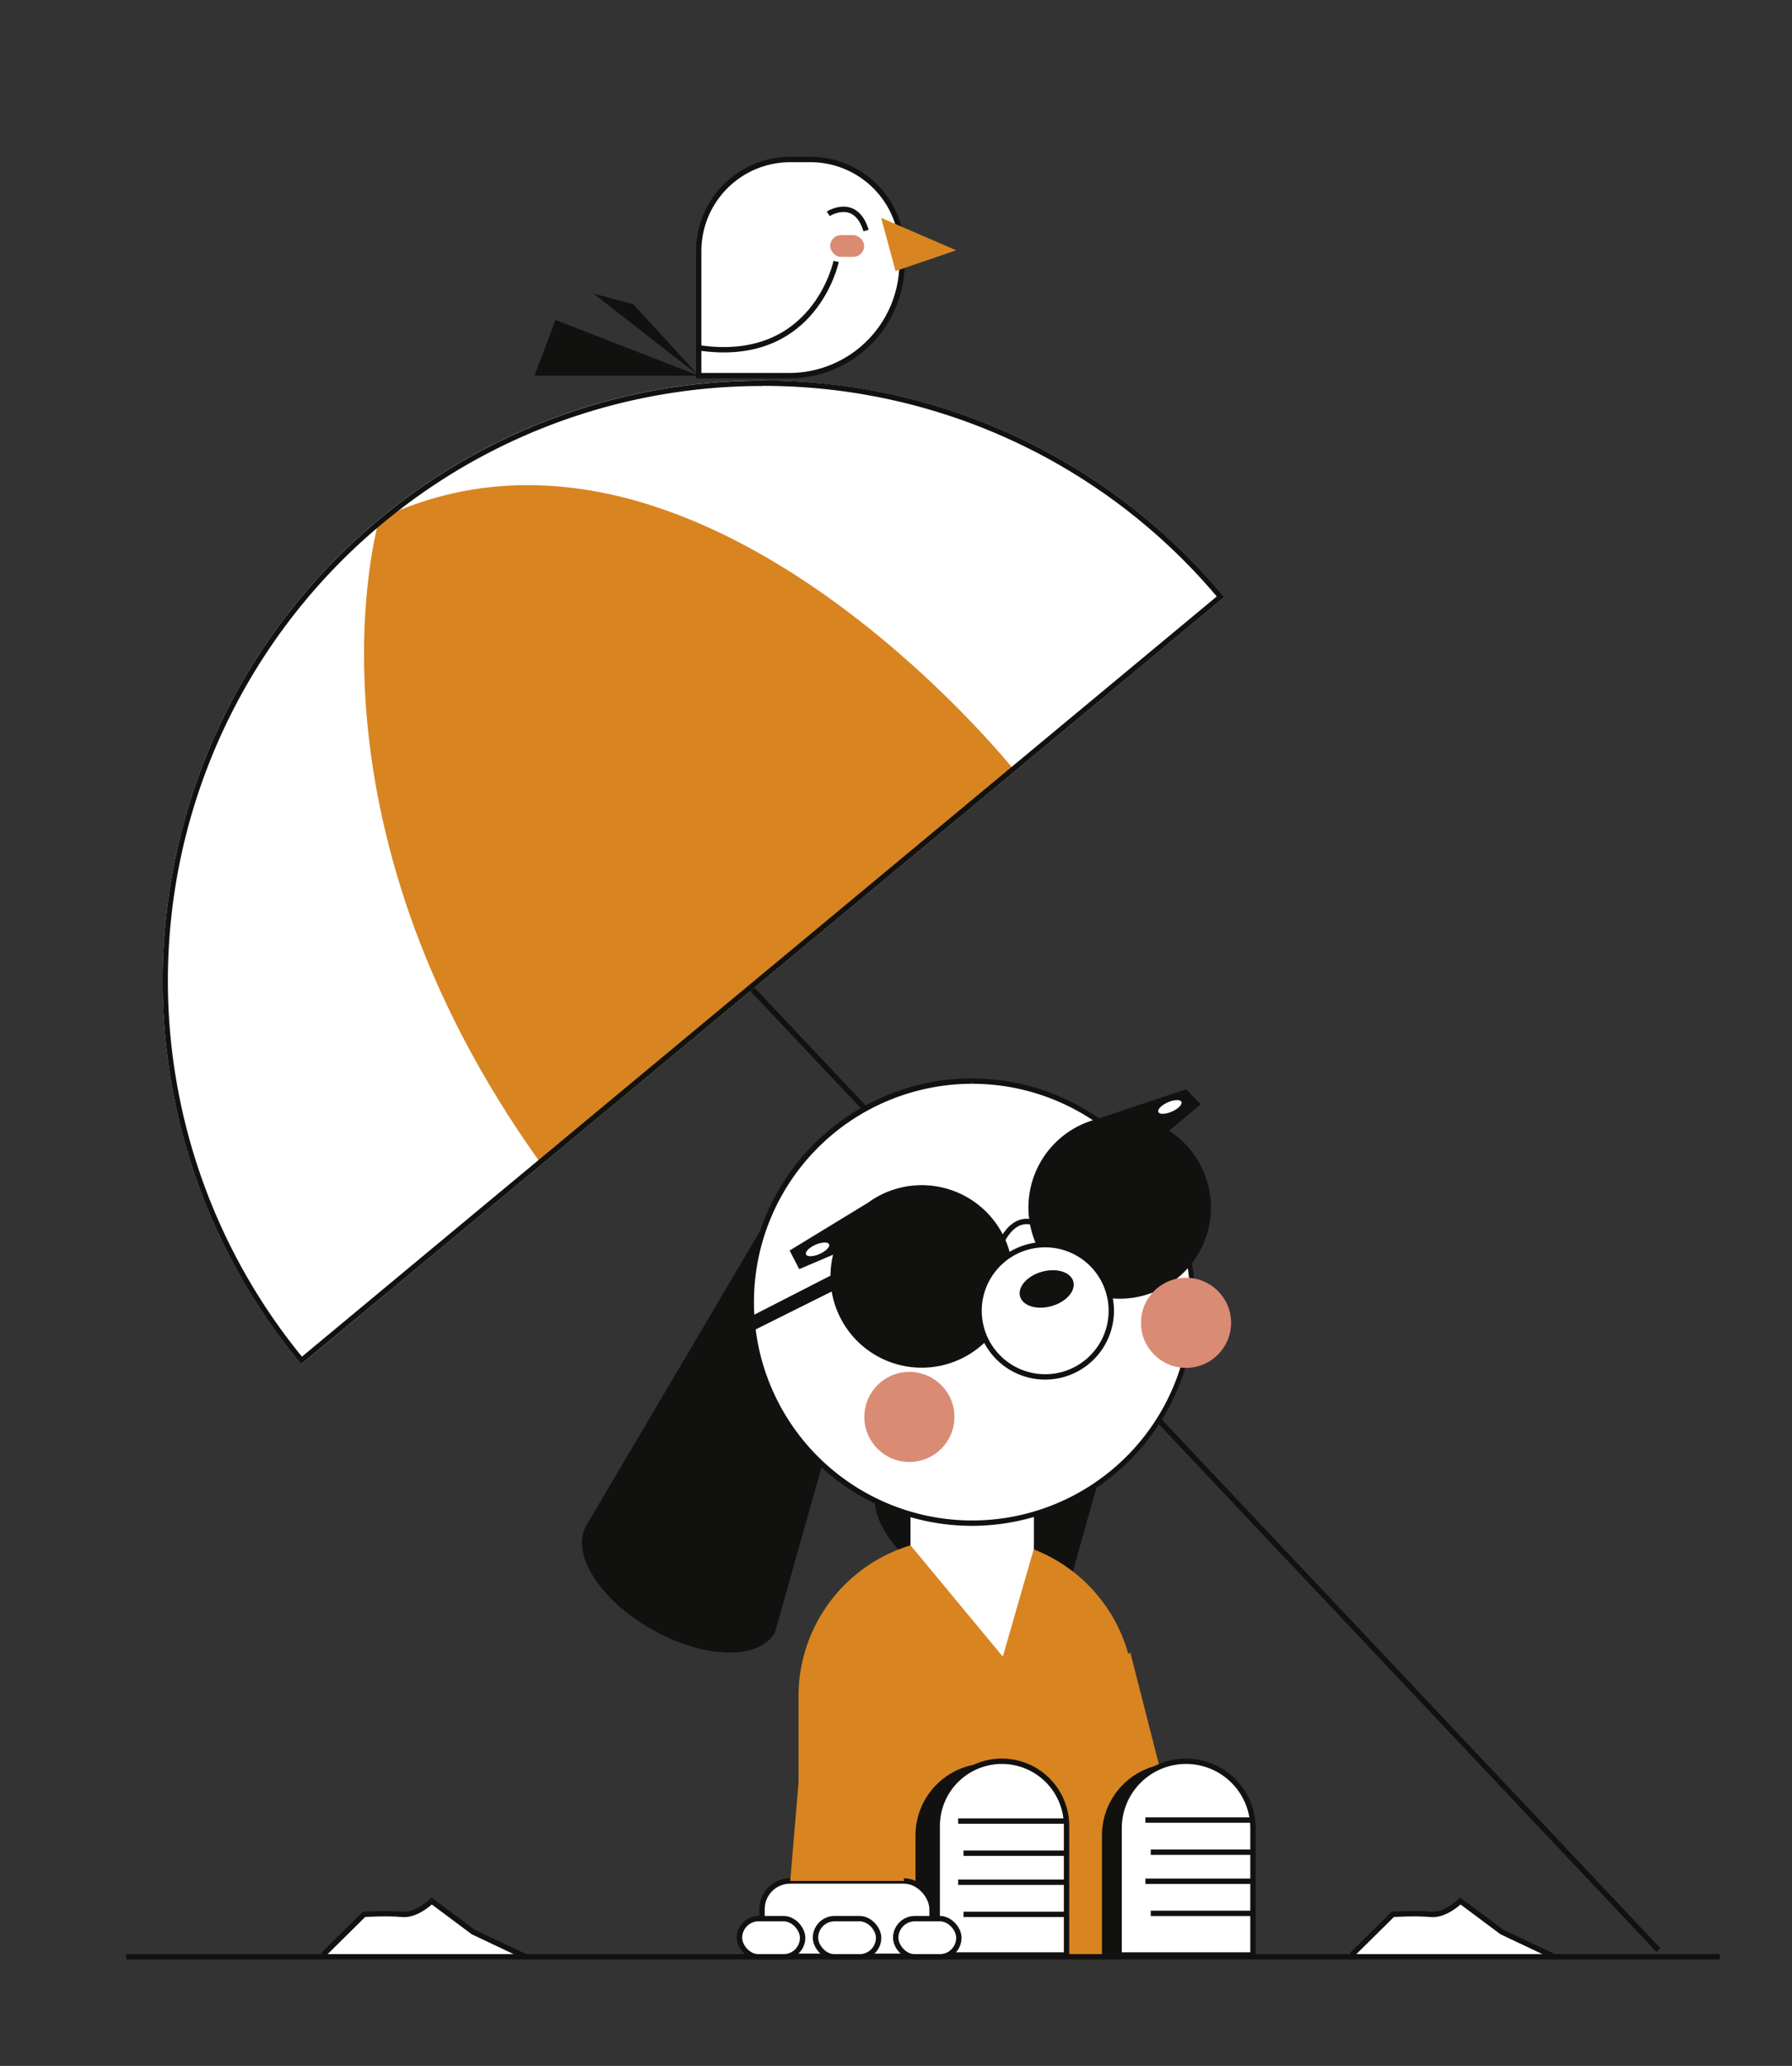 <svg id="Layer_1" data-name="Layer 1" xmlns="http://www.w3.org/2000/svg" viewBox="0 0 1000 1152.74"><rect x="0" y="0" width="1000" height="1152.74" fill="#333333" stroke="none"/><title>Artboard 4</title><path d="M683.24,333.2l-381,316.58L247,695.71l-78.86,65.54C49.89,619,69.38,407.85,211.64,289.65q6.69-5.56,13.57-10.71C367,172.79,568.74,195.4,683.24,333.2Z" fill="#fff"/><rect x="583.77" y="1047.88" width="94.89" height="42.04" rx="15.73" transform="translate(1262.42 2137.79) rotate(180)" fill="#fff" stroke="#111210" stroke-miterlimit="10" stroke-width="3"/><rect x="656" y="1068.9" width="35.23" height="21.34" rx="10.67" transform="translate(1347.23 2159.13) rotate(180)" fill="#fff" stroke="#111210" stroke-miterlimit="10" stroke-width="3"/><rect x="613.6" y="1068.9" width="35.23" height="21.34" rx="10.67" transform="translate(1262.42 2159.13) rotate(-180)" fill="#fff" stroke="#111210" stroke-miterlimit="10" stroke-width="3"/><rect x="568.81" y="1068.9" width="35.23" height="21.34" rx="10.67" transform="translate(1172.85 2159.13) rotate(-180)" fill="#fff" stroke="#111210" stroke-miterlimit="10" stroke-width="3"/><polyline points="630.76 922.12 662.92 1047.88 599.5 1047.88 599.5 941.66" fill="#d88421"/><line x1="415.92" y1="547.85" x2="925.43" y2="1088.08" fill="#fff" stroke="#111210" stroke-miterlimit="10" stroke-width="3"/><path d="M655,677.33,595.81,886.94c-8.79,15.55-39.51,14.82-68.59-1.63h0c-29.09-16.45-45.54-42.4-36.74-57.95L595.24,649.78" fill="#111210"/><path d="M491.59,701.3,432.44,910.91c-8.8,15.56-39.51,14.83-68.6-1.63h0c-29.09-16.45-45.54-42.39-36.74-57.95L431.87,673.76" fill="#111210"/><rect x="506.56" y="817.96" width="71.92" height="57.34" rx="13.46" fill="#fff" stroke="#111210" stroke-miterlimit="10" stroke-width="3.04"/><path d="M542.46,849.91c-1.33,0-2.66,0-4-.07a123.34,123.34,0,0,1,3.86-246.61c1.33,0,2.66,0,4,.06a123.34,123.34,0,0,1-3.86,246.62Z" fill="#fff"/><path d="M542.33,601.73v3c1.32,0,2.61,0,3.94.06a121.84,121.84,0,0,1-3.81,243.62c-1.33,0-2.62,0-4-.07a121.84,121.84,0,0,1,3.81-243.61v-3m0,0a124.84,124.84,0,0,0-3.91,249.61c1.36,0,2.7.07,4.05.07a124.84,124.84,0,0,0,3.91-249.61c-1.36,0-2.7-.07-4-.07Z" fill="#111210"/><path d="M632.84,1091.74H445.61V946.43a87.89,87.89,0,0,1,87.89-87.9h11.44a87.89,87.89,0,0,1,87.9,87.9Z" fill="#d88421"/><path d="M551,984h4a40.15,40.15,0,0,1,40.15,40.15v67.94a0,0,0,0,1,0,0H510.88a0,0,0,0,1,0,0v-67.94A40.15,40.15,0,0,1,551,984Z" fill="#111210"/><path d="M559.07,982.76h0a36.1,36.1,0,0,1,36.1,36.1v72a0,0,0,0,1,0,0H523a0,0,0,0,1,0,0v-72A36.1,36.1,0,0,1,559.07,982.76Z" fill="#fff" stroke="#111210" stroke-miterlimit="10" stroke-width="3"/><path d="M655.07,984h4a40.15,40.15,0,0,1,40.15,40.15v67.94a0,0,0,0,1,0,0H614.93a0,0,0,0,1,0,0v-67.94A40.15,40.15,0,0,1,655.07,984Z" fill="#111210"/><path d="M661.85,982.76h0a37.36,37.36,0,0,1,37.36,37.36v70.73a0,0,0,0,1,0,0H624.5a0,0,0,0,1,0,0v-70.73A37.36,37.36,0,0,1,661.85,982.76Z" fill="#fff" stroke="#111210" stroke-miterlimit="10" stroke-width="3"/><circle cx="524.61" cy="707.64" r="14.48" fill="#111210"/><circle cx="618.93" cy="673.76" r="14.48" fill="#111210"/><path d="M675.74,673.76a50.92,50.92,0,1,1-64.07-49.2l.06,0,50.12-16.77,8.22,8.39-17.68,14.78A50.89,50.89,0,0,1,675.74,673.76Z" fill="#111210"/><path d="M656.83,613.84a13.38,13.38,0,0,0-5.12,1.25c-3.55,1.56-5.93,4-5.3,5.4.29.67,1.19,1,2.43,1a13.66,13.66,0,0,0,5.13-1.25c3.55-1.57,5.92-4,5.3-5.4-.3-.67-1.2-1-2.44-1Z" fill="#fff"/><path d="M557.64,695.71s8.84-25.46,27.79-8.1" fill="none" stroke="#111210" stroke-miterlimit="10" stroke-width="3"/><path d="M565.26,712.26a50.92,50.92,0,0,1-101.14,8.39L417,744.14l-1.07-8,47.51-24.34a50.66,50.66,0,0,1,1.46-11.7L446,708.17l-5.36-10.4,43.65-26.62a50.91,50.91,0,0,1,81,41.11Z" fill="#111210"/><line x1="534.67" y1="1016.13" x2="595.17" y2="1016.13" fill="#fff" stroke="#111210" stroke-miterlimit="10" stroke-width="3"/><line x1="537.68" y1="1034.05" x2="595.17" y2="1034.05" fill="#fff" stroke="#111210" stroke-miterlimit="10" stroke-width="3"/><line x1="534.67" y1="1050.26" x2="595.17" y2="1050.26" fill="#fff" stroke="#111210" stroke-miterlimit="10" stroke-width="3"/><line x1="537.68" y1="1068.19" x2="595.17" y2="1068.19" fill="#fff" stroke="#111210" stroke-miterlimit="10" stroke-width="3"/><line x1="639.16" y1="1015.57" x2="699.66" y2="1015.57" fill="#fff" stroke="#111210" stroke-miterlimit="10" stroke-width="3"/><line x1="642.16" y1="1033.5" x2="699.66" y2="1033.5" fill="#fff" stroke="#111210" stroke-miterlimit="10" stroke-width="3"/><line x1="639.16" y1="1049.71" x2="699.66" y2="1049.71" fill="#fff" stroke="#111210" stroke-miterlimit="10" stroke-width="3"/><line x1="642.16" y1="1067.63" x2="699.66" y2="1067.63" fill="#fff" stroke="#111210" stroke-miterlimit="10" stroke-width="3"/><path d="M211.64,289.65S162.11,455,302.23,649.78L566.42,430.26S387.51,205.2,211.64,289.65Z" fill="#d88421"/><path d="M441,89h11.27a51.1,51.1,0,0,1,51.1,51.1v6.58a62.93,62.93,0,0,1-62.93,62.93H389.9a0,0,0,0,1,0,0V140.1A51.1,51.1,0,0,1,441,89Z" fill="#fff" stroke="#111210" stroke-miterlimit="10" stroke-width="3"/><polygon points="491.72 121.56 533.59 139.66 499.76 151.24 491.72 121.56" fill="#d88421"/><path d="M462.19,119.31s15.22-9.82,21.11,9.33" fill="none" stroke="#111210" stroke-miterlimit="10" stroke-width="3"/><polygon points="389.9 209.61 309.96 178.54 298.25 209.61 389.9 209.61" fill="#111210"/><polygon points="331.18 163.81 389.9 209.61 353.41 169.74 331.18 163.81" fill="#111210"/><circle cx="507.47" cy="790.63" r="25.14" fill="#da8b74"/><circle cx="661.85" cy="738.11" r="25.14" fill="#da8b74"/><path d="M583.22,768.28a36.9,36.9,0,1,1,26.1-10.81A36.67,36.67,0,0,1,583.22,768.28Z" fill="#fff"/><path d="M583.22,696a35.4,35.4,0,1,1-25,10.37,35.13,35.13,0,0,1,25-10.37m0-3a38.4,38.4,0,1,0,27.16,11.25A38.28,38.28,0,0,0,583.22,693Z" fill="#111210"/><ellipse cx="584.08" cy="719.22" rx="15.43" ry="9.96" transform="translate(-172.83 184.88) rotate(-15.7)" fill="#111210"/><path d="M180.22,1090.84l22.92-22.65s12.93-.81,21.2,0,16.53-7.46,16.53-7.46L264,1078l29.76,14.1" fill="#fff" stroke="#111210" stroke-miterlimit="10" stroke-width="3"/><path d="M754.28,1090.84l22.93-22.65s12.93-.81,21.19,0,16.54-7.46,16.54-7.46L838.08,1078l29.76,14.1" fill="#fff" stroke="#111210" stroke-miterlimit="10" stroke-width="3"/><path d="M508,862.12l51.61,62.27,17.5-60.85S530.94,845.91,508,862.12Z" fill="#fff"/><rect x="425.23" y="1049.55" width="94.89" height="42.04" rx="15.73" fill="#fff" stroke="#111210" stroke-miterlimit="10" stroke-width="3"/><rect x="412.66" y="1070.57" width="35.23" height="21.34" rx="10.67" fill="#fff" stroke="#111210" stroke-miterlimit="10" stroke-width="3"/><rect x="455.07" y="1070.57" width="35.23" height="21.34" rx="10.67" fill="#fff" stroke="#111210" stroke-miterlimit="10" stroke-width="3"/><rect x="499.85" y="1070.57" width="35.23" height="21.34" rx="10.67" fill="#fff" stroke="#111210" stroke-miterlimit="10" stroke-width="3"/><polyline points="451.28 927.68 440.97 1049.55 504.39 1049.55 504.39 943.33" fill="#d88421"/><path d="M466.59,145.88s-11.92,57.83-76.69,48.19" fill="none" stroke="#111210" stroke-miterlimit="10" stroke-width="3"/><rect x="463.26" y="131.2" width="18.97" height="12.13" rx="6.06" fill="#da8b74"/><path d="M425.5,215.32A331.11,331.11,0,0,1,679,332.82L300.31,647.48,245,693.41,168.49,757A331.59,331.59,0,0,1,213.56,292c4.38-3.64,8.9-7.21,13.45-10.61a330.58,330.58,0,0,1,198.49-66h0m0-3a333.47,333.47,0,0,0-200.27,66.62q-6.89,5.15-13.57,10.71C69.38,407.85,49.89,619,168.09,761.25L247,695.72l55.28-45.94,381-316.58A334.17,334.17,0,0,0,425.48,212.32Z" fill="#111210"/><line x1="70.45" y1="1091.86" x2="959.7" y2="1091.86" fill="#fff" stroke="#111210" stroke-miterlimit="10" stroke-width="3"/><path d="M460.22,693.3a13.62,13.62,0,0,0-5.13,1.25c-3.55,1.57-5.92,4-5.3,5.4.29.67,1.19,1,2.43,1a13.39,13.39,0,0,0,5.13-1.25c3.55-1.56,5.93-4,5.3-5.4-.29-.67-1.19-1-2.43-1Z" fill="#fff"/></svg>